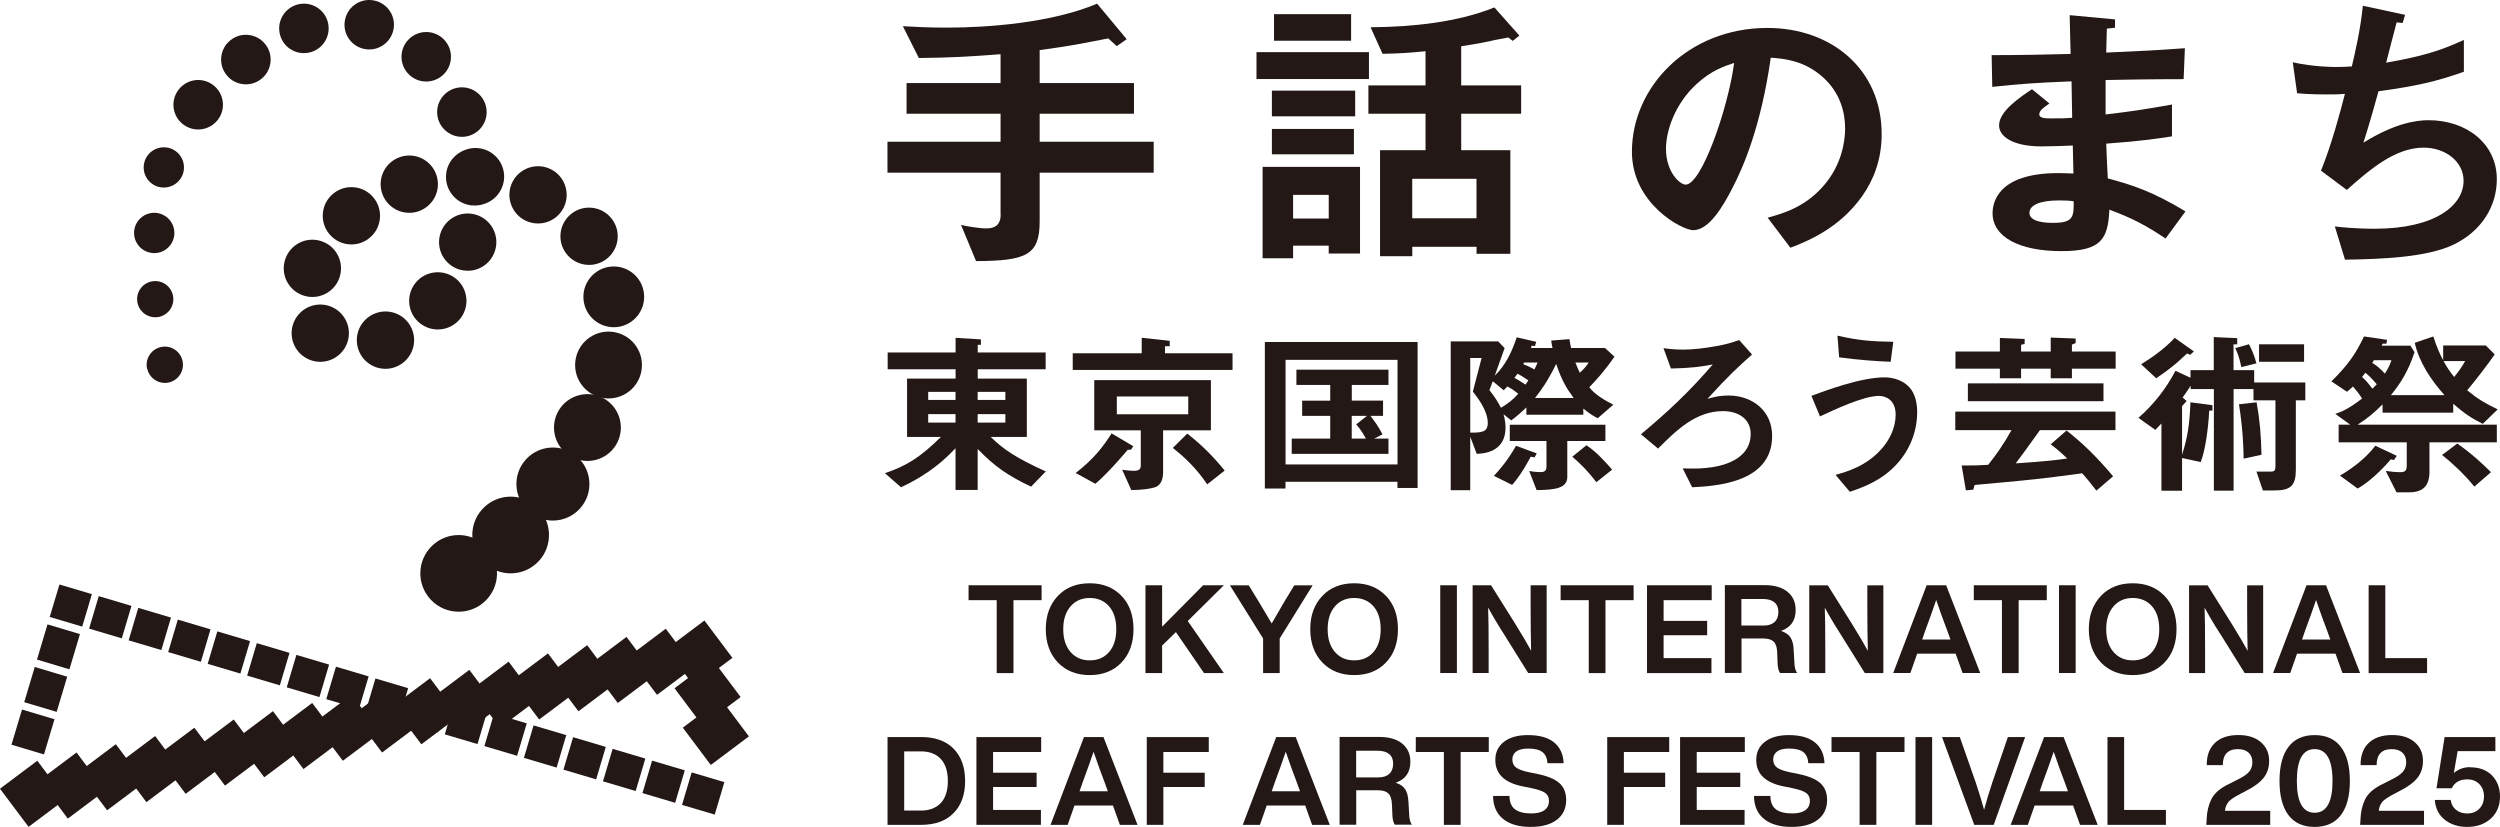 <?xml version="1.0" encoding="UTF-8"?>
<svg id="_レイヤー_1" data-name="レイヤー 1" xmlns="http://www.w3.org/2000/svg" width="400.8" height="132.56" viewBox="0 0 400.8 132.56">
  <defs>
    <style>
      .cls-1 {
        fill: #231815;
      }
    </style>
  </defs>
  <g>
    <rect class="cls-1" x="108.3" y="101.02" width="7.64" height="7.48" transform="translate(-40.43 88.23) rotate(-36.87)"/>
    <rect class="cls-1" x="110.95" y="113.61" width="7.64" height="7.48" transform="translate(-47.46 92.34) rotate(-36.87)"/>
    <path class="cls-1" d="M118.74,111.75l-6.11,4.58-4.49-5.99,6.11-4.58,4.49,5.99Z"/>
    <g>
      <rect class="cls-1" x="110.02" y="124.49" width="5.43" height="5.47" transform="translate(-41.33 199.04) rotate(-73.45)"/>
      <rect class="cls-1" x="103.69" y="122.6" width="5.43" height="5.47" transform="translate(-44.06 191.62) rotate(-73.45)"/>
      <rect class="cls-1" x="97.35" y="120.72" width="5.43" height="5.47" transform="translate(-46.78 184.19) rotate(-73.45)"/>
      <rect class="cls-1" x="91.01" y="118.84" width="5.43" height="5.47" transform="translate(-49.51 176.78) rotate(-73.45)"/>
      <rect class="cls-1" x="84.67" y="116.95" width="5.43" height="5.47" transform="translate(-52.23 169.35) rotate(-73.45)"/>
      <rect class="cls-1" x="78.34" y="115.07" width="5.43" height="5.47" transform="translate(-54.96 161.93) rotate(-73.45)"/>
      <rect class="cls-1" x="72" y="113.18" width="5.43" height="5.47" transform="translate(-57.69 154.51) rotate(-73.45)"/>
      <rect class="cls-1" x="65.66" y="111.3" width="5.43" height="5.47" transform="translate(-60.41 147.08) rotate(-73.45)"/>
      <rect class="cls-1" x="59.32" y="109.42" width="5.43" height="5.47" transform="translate(-63.14 139.67) rotate(-73.45)"/>
      <path class="cls-1" d="M57.55,113.65l-5.24-1.56,1.55-5.21,5.24,1.56-1.55,5.21Z"/>
      <rect class="cls-1" x="46.65" y="105.65" width="5.43" height="5.47" transform="translate(-68.59 124.82) rotate(-73.45)"/>
      <rect class="cls-1" x="40.31" y="103.76" width="5.43" height="5.47" transform="translate(-71.32 117.4) rotate(-73.45)"/>
      <rect class="cls-1" x="33.97" y="101.88" width="5.43" height="5.47" transform="translate(-74.04 109.97) rotate(-73.45)"/>
      <rect class="cls-1" x="27.64" y="100" width="5.43" height="5.47" transform="translate(-76.77 102.55) rotate(-73.45)"/>
      <rect class="cls-1" x="21.3" y="98.11" width="5.43" height="5.47" transform="translate(-79.49 95.13) rotate(-73.45)"/>
      <rect class="cls-1" x="14.96" y="96.23" width="5.43" height="5.47" transform="translate(-82.22 87.71) rotate(-73.45)"/>
      <polygon class="cls-1" points="13.18 100.46 7.97 98.91 9.53 93.71 14.73 95.25 13.96 97.86 13.96 97.86 13.95 97.88 13.18 100.46 13.18 100.46 13.18 100.46"/>
      <rect class="cls-1" x="6.43" y="100.99" width="5.89" height="5.43" transform="translate(-92.67 82.97) rotate(-73.35)"/>
      <rect class="cls-1" x="4.39" y="107.81" width="5.89" height="5.43" transform="translate(-100.66 85.87) rotate(-73.34)"/>
      <path class="cls-1" d="M7.05,120.95l-5.21-1.56,1.69-5.64,5.21,1.56-1.69,5.64Z"/>
    </g>
    <g>
      <path class="cls-1" d="M69.08,96.16c-2.34-2.46-2.24-6.35.22-8.69h0c2.46-2.34,6.35-2.24,8.69.22h0c2.34,2.46,2.24,6.35-.22,8.69h0c-1.19,1.13-2.71,1.69-4.23,1.69h0c-1.63,0-3.25-.64-4.46-1.91Z"/>
      <path class="cls-1" d="M77.71,90.3c-2.5-2.3-2.67-6.19-.37-8.69h0c2.3-2.5,6.19-2.67,8.69-.37h0c2.5,2.3,2.66,6.19.37,8.69h0c-1.21,1.32-2.87,1.99-4.53,1.99h0c-1.49,0-2.98-.54-4.16-1.62Z"/>
      <path class="cls-1" d="M85.19,82.32c-2.61-1.91-3.18-5.57-1.27-8.18h0c1.91-2.61,5.57-3.17,8.18-1.26h0c2.61,1.91,3.18,5.57,1.26,8.18h0c-1.15,1.57-2.93,2.4-4.73,2.4h0c-1.2,0-2.41-.37-3.45-1.13Z"/>
      <path class="cls-1" d="M91.84,73.37c-2.66-1.29-3.78-4.5-2.49-7.16h0c1.29-2.66,4.5-3.78,7.16-2.49h0c2.66,1.29,3.78,4.5,2.49,7.16h0c-.93,1.91-2.84,3.02-4.83,3.02h0c-.78,0-1.58-.17-2.33-.54Z"/>
      <path class="cls-1" d="M96.55,63.78c-2.91-.56-4.81-3.37-4.25-6.27h0c.56-2.91,3.37-4.81,6.27-4.25h0c2.91.56,4.81,3.37,4.25,6.27h0c-.49,2.57-2.74,4.35-5.26,4.35h0c-.34,0-.68-.03-1.02-.1Z"/>
      <path class="cls-1" d="M57.47,56.07c-.85-2.39.4-5.02,2.79-5.87h0c2.39-.85,5.02.4,5.87,2.79h0c.85,2.39-.4,5.01-2.79,5.87h0c-.51.18-1.03.27-1.54.27h0c-1.89,0-3.66-1.17-4.33-3.05Z"/>
      <path class="cls-1" d="M67.32,51.82c-1.98-1.58-2.3-4.47-.72-6.45h0c1.58-1.98,4.47-2.3,6.46-.72h0c1.98,1.58,2.3,4.47.72,6.45h0c-.91,1.13-2.24,1.72-3.59,1.72h0c-1.01,0-2.02-.33-2.87-1.01Z"/>
      <path class="cls-1" d="M47.15,51.55c1.03-2.32,3.75-3.36,6.06-2.33h0c2.32,1.03,3.36,3.75,2.33,6.06h0c-1.03,2.32-3.74,3.36-6.06,2.33h0c-.49-.22-.93-.52-1.3-.87h0c-1.37-1.3-1.84-3.37-1.03-5.19Z"/>
      <path class="cls-1" d="M93.56,48.14c-.3-2.67,1.62-5.09,4.29-5.39h0c2.67-.3,5.09,1.62,5.39,4.29h0c.3,2.67-1.62,5.09-4.29,5.39h0c-.19.02-.37.03-.56.03h0c-2.44,0-4.55-1.84-4.83-4.32Z"/>
      <path class="cls-1" d="M48.59,47.36c-2.4-.82-3.68-3.43-2.85-5.83h0c.82-2.4,3.43-3.68,5.83-2.85h0c2.4.82,3.68,3.43,2.85,5.83h0c-.65,1.91-2.44,3.1-4.34,3.1h0c-.49,0-1-.08-1.49-.25Z"/>
      <path class="cls-1" d="M73.7,43.23c-2.43-.71-3.84-3.25-3.13-5.69h0c.71-2.43,3.25-3.84,5.69-3.13h0c2.44.71,3.84,3.25,3.13,5.69h0c-.58,2.01-2.42,3.31-4.41,3.31h0c-.42,0-.86-.06-1.28-.18Z"/>
      <path class="cls-1" d="M90.8,40.68c-1.55-2.01-1.17-4.89.84-6.44h0c2.01-1.55,4.89-1.17,6.44.84h0c1.55,2.01,1.17,4.89-.84,6.44h0c-.83.64-1.82.95-2.8.95h0c-1.38,0-2.74-.62-3.64-1.79Z"/>
      <path class="cls-1" d="M52.77,37.49c-1.6-1.97-1.3-4.86.67-6.46h0c1.97-1.6,4.86-1.3,6.46.67h0c1.6,1.97,1.3,4.86-.67,6.46h0c-.85.69-1.88,1.03-2.89,1.03h0c-1.33,0-2.66-.58-3.57-1.7Z"/>
      <path class="cls-1" d="M84.19,35.34h0c-2.26-1.14-3.17-3.91-2.03-6.17h0c1.14-2.26,3.91-3.17,6.17-2.03h0c2.26,1.14,3.17,3.91,2.03,6.17h0c-.81,1.6-2.42,2.52-4.1,2.52h0c-.7,0-1.4-.16-2.07-.49Z"/>
      <path class="cls-1" d="M61.25,30.95c-.79-2.41.53-5,2.94-5.79h0c2.41-.79,5,.53,5.79,2.94h0c.79,2.41-.53,5-2.94,5.79h0c-.47.16-.96.23-1.43.23h0c-1.93,0-3.73-1.23-4.36-3.17Z"/>
      <path class="cls-1" d="M75.69,32.94h0c-2.53-.22-4.39-2.45-4.17-4.97h0c.16-1.89,1.45-3.41,3.15-3.97h0c.43-.16.88-.25,1.36-.27h0c2.53-.11,4.68,1.85,4.79,4.38h0c.09,2.11-1.25,3.95-3.16,4.57h0c-.49.18-1.02.27-1.56.27h0c-.14,0-.27,0-.41-.02Z"/>
      <path class="cls-1" d="M70.36,19.43c-.8-2.04.19-4.34,2.23-5.15h0c2.04-.81,4.34.19,5.15,2.23h0c.81,2.04-.19,4.34-2.23,5.15h0c-.48.19-.97.28-1.46.28h0c-1.58,0-3.07-.95-3.69-2.51Z"/>
      <path class="cls-1" d="M29.79,20.23c-1.9-1.09-2.55-3.52-1.45-5.42h0c1.1-1.9,3.52-2.55,5.42-1.45h0c1.9,1.1,2.55,3.52,1.45,5.42h0c-.74,1.27-2.07,1.98-3.44,1.98h0c-.67,0-1.36-.17-1.98-.53Z"/>
      <path class="cls-1" d="M36.33,12.04c-1.38-1.7-1.11-4.2.6-5.58h0c1.7-1.38,4.2-1.11,5.58.6h0c1.38,1.7,1.11,4.2-.6,5.58h0c-.73.59-1.61.88-2.49.88h0c-1.16,0-2.31-.5-3.09-1.48Z"/>
      <path class="cls-1" d="M65.54,11.92c-1.55-1.54-1.57-4.05-.02-5.61h0c1.54-1.56,4.05-1.57,5.61-.02h0c1.55,1.54,1.56,4.05.02,5.61h0c-.78.78-1.8,1.17-2.82,1.17h0c-1.01,0-2.02-.38-2.79-1.15Z"/>
      <path class="cls-1" d="M44.94,5.74c-.66-2.09.51-4.31,2.6-4.97h0c2.09-.66,4.32.51,4.97,2.6h0c.65,2.09-.51,4.31-2.6,4.97h0c-.4.12-.8.18-1.19.18h0c-1.69,0-3.25-1.08-3.78-2.78Z"/>
      <path class="cls-1" d="M58.32,7.83c-2.14-.48-3.48-2.61-2.99-4.74h0c.48-2.14,2.61-3.48,4.74-2.99h0c2.14.48,3.48,2.61,2.99,4.74h0c-.42,1.84-2.05,3.09-3.86,3.09h0c-.29,0-.59-.03-.88-.1Z"/>
      <path class="cls-1" d="M25.48,29.98c-1.73-.44-2.78-2.19-2.35-3.92h0c.43-1.73,2.19-2.78,3.92-2.35h0c1.73.43,2.78,2.19,2.35,3.92h0c-.37,1.47-1.69,2.44-3.13,2.44h0c-.26,0-.53-.03-.79-.1Z"/>
      <path class="cls-1" d="M24.54,40.57c-1.78-.1-3.14-1.63-3.04-3.41h0c.1-1.78,1.63-3.14,3.41-3.04h0c1.78.1,3.14,1.63,3.04,3.41h0c-.1,1.72-1.52,3.05-3.22,3.05h0c-.06,0-.12,0-.19,0Z"/>
      <path class="cls-1" d="M21.99,48.2c-.13-1.6,1.06-3,2.66-3.13h0c1.6-.13,3,1.06,3.13,2.66h0c.13,1.6-1.06,3-2.66,3.13h0c-.08,0-.16,0-.24,0h0c-1.5,0-2.77-1.15-2.89-2.67Z"/>
      <path class="cls-1" d="M23.59,59.16c-.38-1.56.59-3.13,2.15-3.51h0c1.56-.38,3.13.58,3.51,2.15h0c.38,1.56-.58,3.13-2.14,3.51h0c-.23.06-.46.08-.68.08h0c-1.31,0-2.5-.9-2.82-2.23Z"/>
    </g>
    <rect class="cls-1" x="89.7" y="104.9" width="7.48" height="7.64" transform="translate(-46.55 77.82) rotate(-36.87)"/>
    <rect class="cls-1" x="58.22" y="111.52" width="7.48" height="7.64" transform="translate(-56.82 60.25) rotate(-36.87)"/>
    <rect class="cls-1" x="7.84" y="122.11" width="7.48" height="7.64" transform="translate(-73.25 32.14) rotate(-36.87)"/>
    <rect class="cls-1" x="14.14" y="120.79" width="7.48" height="7.64" transform="translate(-71.2 35.65) rotate(-36.87)"/>
    <rect class="cls-1" x="1.54" y="123.44" width="7.48" height="7.64" transform="translate(-75.3 28.62) rotate(-36.87)"/>
    <rect class="cls-1" x="20.43" y="119.47" width="7.48" height="7.64" transform="translate(-69.14 39.17) rotate(-36.87)"/>
    <rect class="cls-1" x="26.73" y="118.14" width="7.48" height="7.64" transform="translate(-67.09 42.68) rotate(-36.87)"/>
    <rect class="cls-1" x="33.03" y="116.82" width="7.48" height="7.64" transform="translate(-65.03 46.2) rotate(-36.87)"/>
    <rect class="cls-1" x="39.33" y="115.49" width="7.48" height="7.64" transform="translate(-62.98 49.71) rotate(-36.87)"/>
    <rect class="cls-1" x="45.62" y="114.17" width="7.48" height="7.64" transform="translate(-60.93 53.22) rotate(-36.87)"/>
    <rect class="cls-1" x="51.92" y="112.85" width="7.48" height="7.64" transform="translate(-58.87 56.73) rotate(-36.87)"/>
    <rect class="cls-1" x="64.51" y="110.2" width="7.48" height="7.64" transform="translate(-54.76 63.76) rotate(-36.87)"/>
    <rect class="cls-1" x="70.81" y="108.87" width="7.48" height="7.64" transform="translate(-52.71 67.27) rotate(-36.87)"/>
    <rect class="cls-1" x="77.11" y="107.55" width="7.48" height="7.64" transform="translate(-50.66 70.79) rotate(-36.87)"/>
    <path class="cls-1" d="M86.44,115.35l-4.58-6.11,5.99-4.49,4.58,6.11-5.99,4.49Z"/>
    <rect class="cls-1" x="96" y="103.58" width="7.48" height="7.64" transform="translate(-44.49 81.33) rotate(-36.87)"/>
    <rect class="cls-1" x="102.29" y="102.26" width="7.48" height="7.64" transform="translate(-42.44 84.85) rotate(-36.87)"/>
  </g>
  <g>
    <rect class="cls-1" x="201.44" y="8.36" width="18.03" height="4.31"/>
    <rect class="cls-1" x="204.25" y="2.27" width="12.36" height="4.26"/>
    <g>
      <g>
        <g>
          <polygon class="cls-1" points="162.48 107.91 162.48 96.22 166.99 96.22 166.99 93.83 155.28 93.83 155.28 96.22 159.79 96.22 159.79 107.91 162.48 107.91"/>
          <path class="cls-1" d="M174.7,93.51c-2.11,0-3.81.67-5.1,2.02-1.29,1.36-1.94,3.14-1.94,5.34s.65,3.98,1.94,5.34c1.29,1.34,2.99,2.02,5.1,2.02s3.81-.67,5.1-2.02c1.28-1.33,1.92-3.11,1.92-5.34s-.64-4.01-1.92-5.34c-1.29-1.34-2.99-2.02-5.1-2.02ZM177.81,104.53c-.78.9-1.81,1.34-3.1,1.34s-2.31-.45-3.08-1.34c-.78-.9-1.17-2.11-1.17-3.66s.39-2.76,1.17-3.66c.78-.9,1.81-1.34,3.08-1.34s2.33.45,3.1,1.34c.76.88,1.15,2.1,1.15,3.66s-.38,2.77-1.15,3.66Z"/>
          <polygon class="cls-1" points="192.89 93.83 186.31 100.47 186.31 93.83 183.64 93.83 183.64 107.91 186.31 107.91 186.31 103.5 188.52 101.34 193.03 107.91 196.21 107.91 190.42 99.56 196.21 93.83 192.89 93.83"/>
          <path class="cls-1" d="M205.16,107.91v-5.55l5.28-8.52h-2.94l-1.54,2.53c-1.03,1.75-1.72,2.95-2.08,3.58-.15-.26-.85-1.45-2.12-3.56l-1.56-2.55h-3.02l5.32,8.52v5.55h2.67Z"/>
          <path class="cls-1" d="M222.2,106.21c1.28-1.33,1.92-3.11,1.92-5.34s-.64-4.01-1.92-5.34c-1.29-1.34-2.99-2.02-5.1-2.02s-3.81.67-5.1,2.02c-1.29,1.36-1.94,3.14-1.94,5.34s.65,3.98,1.94,5.34c1.29,1.34,2.99,2.02,5.1,2.02s3.81-.67,5.1-2.02ZM212.85,100.87c0-1.54.39-2.76,1.17-3.66.78-.9,1.81-1.34,3.08-1.34s2.33.45,3.1,1.34c.76.88,1.15,2.1,1.15,3.66s-.38,2.77-1.15,3.66c-.78.9-1.81,1.34-3.1,1.34s-2.31-.45-3.08-1.34c-.78-.9-1.17-2.11-1.17-3.66Z"/>
          <rect class="cls-1" x="230.9" y="93.83" width="2.67" height="14.07"/>
          <path class="cls-1" d="M247.96,93.83h-2.57v3.68c0,2.58.03,4.86.08,6.82-.49-.92-1.32-2.33-2.49-4.23l-3.93-6.27h-2.96v14.07h2.57v-3.68c0-3.07-.03-5.34-.08-6.82.61,1.15,1.44,2.56,2.51,4.23l3.91,6.27h2.96v-14.07Z"/>
          <polygon class="cls-1" points="261.9 93.83 250.2 93.83 250.2 96.22 254.71 96.22 254.71 107.91 257.39 107.91 257.39 96.22 261.9 96.22 261.9 93.83"/>
          <polygon class="cls-1" points="274.42 96.22 274.42 93.83 264.05 93.83 264.05 107.91 274.38 107.91 274.38 105.51 266.71 105.51 266.71 101.84 273.69 101.84 273.69 99.54 266.71 99.54 266.71 96.22 274.42 96.22"/>
          <path class="cls-1" d="M284.92,104.68l.06,1.54c.01.72.14,1.28.38,1.68h2.75c-.28-.42-.42-.97-.43-1.64l-.12-2.1c-.03-.82-.19-1.47-.5-1.95-.31-.48-.82-.83-1.53-1.06,1.57-.55,2.35-1.67,2.35-3.36,0-1.23-.43-2.19-1.3-2.91-.87-.71-2.09-1.07-3.66-1.07h-6.39v14.07h2.67v-5.52h3.48c.76,0,1.32.17,1.67.5.35.34.54.93.58,1.79ZM279.18,100.3v-4.27h3.46c.79,0,1.4.18,1.83.53.43.36.64.87.64,1.54,0,.71-.21,1.25-.62,1.63-.42.38-1,.56-1.75.56h-3.56Z"/>
          <path class="cls-1" d="M301.94,107.91v-14.07h-2.57v3.68c0,2.58.03,4.86.08,6.82-.49-.92-1.32-2.33-2.49-4.23l-3.93-6.27h-2.97v14.07h2.57v-3.68c0-3.07-.03-5.34-.08-6.82.61,1.15,1.44,2.56,2.51,4.23l3.91,6.27h2.96Z"/>
          <path class="cls-1" d="M308.88,93.83l-5.36,14.07h2.75l1.09-3.1h6.17l1.11,3.1h2.83l-5.46-14.07h-3.12ZM312.71,102.53h-4.55l.53-1.52c.59-1.58,1.17-3.19,1.72-4.82.7,2.04,1.28,3.65,1.74,4.82l.55,1.52Z"/>
          <polygon class="cls-1" points="323.63 107.91 323.63 96.22 328.14 96.22 328.14 93.83 316.44 93.83 316.44 96.22 320.95 96.22 320.95 107.91 323.63 107.91"/>
          <rect class="cls-1" x="330.1" y="93.83" width="2.67" height="14.07"/>
          <path class="cls-1" d="M348.94,100.87c0-2.23-.64-4.01-1.92-5.34-1.29-1.34-2.99-2.02-5.1-2.02s-3.81.67-5.1,2.02c-1.29,1.36-1.94,3.14-1.94,5.34s.65,3.98,1.94,5.34c1.29,1.34,2.99,2.02,5.1,2.02s3.81-.67,5.1-2.02c1.28-1.33,1.92-3.11,1.92-5.34ZM345.02,104.53c-.78.9-1.81,1.34-3.1,1.34s-2.31-.45-3.08-1.34c-.78-.9-1.17-2.11-1.17-3.66s.39-2.76,1.17-3.66c.78-.9,1.81-1.34,3.08-1.34s2.33.45,3.1,1.34c.76.88,1.15,2.1,1.15,3.66s-.38,2.77-1.15,3.66Z"/>
          <path class="cls-1" d="M355.96,101.64l3.91,6.27h2.96v-14.07h-2.57v3.68c0,2.58.03,4.86.08,6.82-.49-.92-1.32-2.33-2.49-4.23l-3.93-6.27h-2.97v14.07h2.57v-3.68c0-3.07-.03-5.34-.08-6.82.61,1.15,1.44,2.56,2.51,4.23Z"/>
          <path class="cls-1" d="M369.78,93.83l-5.36,14.07h2.75l1.09-3.1h6.17l1.11,3.1h2.83l-5.46-14.07h-3.12ZM373.61,102.53h-4.55l.53-1.52c.59-1.58,1.17-3.19,1.72-4.82.7,2.04,1.28,3.65,1.74,4.82l.55,1.52Z"/>
          <polygon class="cls-1" points="382.41 93.83 379.74 93.83 379.74 107.91 389.11 107.91 389.11 105.51 382.41 105.51 382.41 93.83"/>
        </g>
        <g>
          <path class="cls-1" d="M147.67,118.17h-5.38v14.07h5.38c2.25,0,3.99-.63,5.22-1.9,1.23-1.25,1.84-2.96,1.84-5.14s-.61-3.89-1.84-5.16c-1.23-1.25-2.96-1.88-5.22-1.88ZM150.83,128.73c-.75.81-1.82,1.22-3.2,1.22h-2.67v-9.49h2.67c1.38,0,2.45.41,3.2,1.22.75.81,1.13,1.99,1.13,3.53s-.38,2.72-1.13,3.53Z"/>
          <polygon class="cls-1" points="156.54 132.24 166.88 132.24 166.88 129.85 159.21 129.85 159.21 126.17 166.19 126.17 166.19 123.88 159.21 123.88 159.21 120.56 166.92 120.56 166.92 118.17 156.54 118.17 156.54 132.24"/>
          <path class="cls-1" d="M173.78,118.17l-5.36,14.07h2.75l1.09-3.1h6.17l1.11,3.1h2.83l-5.46-14.07h-3.12ZM177.62,126.86h-4.55l.53-1.52c.59-1.58,1.17-3.19,1.72-4.82.7,2.04,1.28,3.65,1.74,4.82l.55,1.52Z"/>
          <polygon class="cls-1" points="183.85 132.24 186.51 132.24 186.51 126.17 193.14 126.17 193.14 123.88 186.51 123.88 186.51 120.56 193.79 120.56 193.79 118.17 183.85 118.17 183.85 132.24"/>
          <path class="cls-1" d="M204.6,118.17l-5.36,14.07h2.75l1.09-3.1h6.17l1.11,3.1h2.83l-5.46-14.07h-3.12ZM208.43,126.86h-4.55l.53-1.52c.59-1.58,1.17-3.19,1.72-4.82.7,2.04,1.28,3.65,1.74,4.82l.55,1.52Z"/>
          <path class="cls-1" d="M225.79,128.5c-.03-.82-.19-1.47-.5-1.95-.31-.48-.82-.83-1.53-1.06,1.57-.55,2.35-1.67,2.35-3.36,0-1.23-.43-2.19-1.3-2.91-.87-.71-2.09-1.07-3.66-1.07h-6.39v14.07h2.67v-5.52h3.48c.76,0,1.32.17,1.67.5.35.34.54.93.58,1.79l.06,1.54c.01.72.14,1.28.38,1.68h2.75c-.28-.42-.42-.97-.43-1.64l-.12-2.1ZM222.73,124.07c-.42.38-1,.56-1.75.56h-3.56v-4.27h3.46c.79,0,1.4.18,1.83.53.43.36.64.87.64,1.54,0,.71-.21,1.25-.62,1.63Z"/>
          <polygon class="cls-1" points="226.98 120.56 231.48 120.56 231.48 132.24 234.17 132.24 234.17 120.56 238.68 120.56 238.68 118.17 226.98 118.17 226.98 120.56"/>
          <path class="cls-1" d="M246.43,124.06l-1.23-.24c-1.03-.21-1.74-.47-2.14-.77-.4-.3-.6-.74-.6-1.3s.22-.98.65-1.29c.44-.3,1.06-.45,1.88-.45,1.05,0,1.82.19,2.3.57.48.38.75.98.8,1.78h2.59c-.05-1.42-.56-2.53-1.51-3.32s-2.36-1.19-4.22-1.19c-1.63,0-2.91.36-3.84,1.08-.92.72-1.38,1.68-1.38,2.9,0,2.28,1.51,3.7,4.53,4.27l1.19.24c1.09.22,1.85.48,2.26.77.41.29.62.71.62,1.27,0,.66-.24,1.16-.73,1.51-.49.35-1.19.52-2.12.52-1.13,0-1.99-.22-2.58-.65-.59-.44-.89-1.15-.9-2.16h-2.63c.01,1.59.54,2.82,1.59,3.68,1.05.86,2.53,1.29,4.44,1.29,1.79,0,3.19-.38,4.19-1.14,1-.76,1.5-1.82,1.5-3.19,0-1.15-.37-2.05-1.1-2.7s-1.92-1.14-3.57-1.47Z"/>
          <polygon class="cls-1" points="257.67 132.24 260.34 132.24 260.34 126.17 266.96 126.17 266.96 123.88 260.34 123.88 260.34 120.56 267.61 120.56 267.61 118.17 257.67 118.17 257.67 132.24"/>
          <polygon class="cls-1" points="269.35 132.24 279.69 132.24 279.69 129.85 272.02 129.85 272.02 126.17 279 126.17 279 123.88 272.02 123.88 272.02 120.56 279.73 120.56 279.73 118.17 269.35 118.17 269.35 132.24"/>
          <path class="cls-1" d="M288.25,124.06l-1.23-.24c-1.03-.21-1.74-.47-2.14-.77-.4-.3-.6-.74-.6-1.3s.22-.98.65-1.29c.44-.3,1.06-.45,1.88-.45,1.05,0,1.82.19,2.3.57s.75.98.8,1.78h2.59c-.05-1.42-.56-2.53-1.51-3.32-.96-.79-2.36-1.19-4.22-1.19-1.63,0-2.91.36-3.83,1.08-.92.72-1.38,1.68-1.38,2.9,0,2.28,1.51,3.7,4.53,4.27l1.19.24c1.09.22,1.85.48,2.26.77.41.29.62.71.62,1.27,0,.66-.24,1.16-.73,1.51-.49.35-1.19.52-2.12.52-1.13,0-1.99-.22-2.58-.65-.59-.44-.89-1.15-.9-2.16h-2.63c.01,1.59.54,2.82,1.59,3.68,1.05.86,2.53,1.29,4.44,1.29,1.79,0,3.19-.38,4.19-1.14,1-.76,1.5-1.82,1.5-3.19,0-1.15-.37-2.05-1.1-2.7-.73-.65-1.92-1.14-3.57-1.47Z"/>
          <polygon class="cls-1" points="293.63 120.56 298.13 120.56 298.13 132.24 300.82 132.24 300.82 120.56 305.33 120.56 305.33 118.17 293.63 118.17 293.63 120.56"/>
          <rect class="cls-1" x="307.09" y="118.17" width="2.67" height="14.07"/>
          <path class="cls-1" d="M321.9,118.17l-2.49,7.27c-.54,1.62-.98,3.08-1.32,4.39-.3-1.13-.75-2.6-1.34-4.39l-2.55-7.27h-2.85l5.16,14.07h3.12l5.04-14.07h-2.77Z"/>
          <path class="cls-1" d="M327.71,118.17l-5.36,14.07h2.75l1.09-3.1h6.17l1.11,3.1h2.83l-5.46-14.07h-3.12ZM331.55,126.86h-4.55l.53-1.52c.59-1.58,1.17-3.19,1.72-4.82.7,2.04,1.28,3.65,1.74,4.82l.55,1.52Z"/>
          <polygon class="cls-1" points="340.54 118.17 337.87 118.17 337.87 132.24 347.24 132.24 347.24 129.85 340.54 129.85 340.54 118.17"/>
          <path class="cls-1" d="M357.22,128.61c.3-.35.81-.72,1.55-1.12l1.3-.69c1.29-.65,2.23-1.34,2.83-2.09.59-.74.89-1.65.89-2.72,0-1.24-.44-2.24-1.32-3-.88-.76-2.08-1.15-3.6-1.15-1.65,0-2.91.43-3.79,1.28-.88.85-1.31,2.03-1.29,3.55h2.57c0-1.71.81-2.57,2.43-2.57.72,0,1.29.19,1.7.56.41.38.61.89.61,1.53,0,.61-.17,1.11-.51,1.52-.34.41-.92.81-1.74,1.21l-1.38.71c-1.53.7-2.54,1.58-3.02,2.65-.39.86-.62,1.83-.67,2.91l-.06,1.05h10.24v-2.25h-7.25c.05-.57.23-1.02.52-1.37Z"/>
          <path class="cls-1" d="M371.08,117.85c-1.84,0-3.25.63-4.2,1.9-.96,1.27-1.43,3.08-1.43,5.46s.48,4.19,1.43,5.46c.95,1.27,2.36,1.9,4.2,1.9s3.25-.63,4.21-1.9c.96-1.27,1.44-3.08,1.44-5.46s-.48-4.19-1.44-5.46c-.96-1.27-2.37-1.9-4.21-1.9ZM371.08,130.3c-1.9,0-2.85-1.7-2.85-5.1s.95-5.1,2.85-5.1,2.87,1.7,2.87,5.1-.96,5.1-2.87,5.1Z"/>
          <path class="cls-1" d="M381.88,128.61c.3-.35.81-.72,1.55-1.12l1.3-.69c1.29-.65,2.23-1.34,2.83-2.09.59-.74.89-1.65.89-2.72,0-1.24-.44-2.24-1.32-3-.88-.76-2.08-1.15-3.6-1.15-1.65,0-2.91.43-3.79,1.28-.88.85-1.31,2.03-1.29,3.55h2.57c0-1.71.81-2.57,2.43-2.57.72,0,1.29.19,1.7.56.41.38.61.89.61,1.53,0,.61-.17,1.11-.51,1.52-.34.41-.92.81-1.74,1.21l-1.38.71c-1.53.7-2.54,1.58-3.02,2.65-.39.86-.62,1.83-.67,2.91l-.06,1.05h10.24v-2.25h-7.25c.05-.57.23-1.02.52-1.37Z"/>
          <path class="cls-1" d="M395.97,122.99c-.95,0-1.81.31-2.57.93l.61-3.5h6.05v-2.25h-8.14l-1.3,8.2h2.45c.46-.95,1.29-1.42,2.47-1.42.8,0,1.45.25,1.95.76.49.51.74,1.16.74,1.97s-.25,1.46-.74,1.97c-.49.51-1.14.76-1.95.76-.71,0-1.31-.19-1.79-.58-.48-.39-.77-.92-.86-1.59h-2.55c.11,1.34.63,2.4,1.58,3.16.97.78,2.18,1.17,3.62,1.17,1.55,0,2.82-.45,3.8-1.34.97-.9,1.46-2.08,1.46-3.54,0-1.33-.41-2.44-1.25-3.34-.86-.9-2.05-1.34-3.58-1.34Z"/>
        </g>
      </g>
      <path class="cls-1" d="M160.43,34.42c0,1.45-.74,2.2-2.27,2.2-1.23,0-3.3-.37-4.09-.56l2.41,5.8c7.98-.05,10.2-.89,10.2-6.36v-7.82h18.28v-4.96h-18.28v-4.49h15.12v-4.91h-15.12v-5.29c5.07-.66,7.54-1.22,8.57-1.4.54-.09,1.63-.33,2.41-.47,0,0,.01,0,.02,0l1.36,1.24,1.04-.73s.03-.02.04-.03l.51-.36-4.74-5.69c-7.34,3.09-17.54,3.84-24.14,3.84-3.15,0-5.17-.14-7-.23l2.56,5.1c5.07-.05,8.32-.23,13.1-.61v4.63h-15.07v4.91h15.07v4.49h-18.13v4.96h18.13v6.74Z"/>
      <path class="cls-1" d="M144.45,78.12c4.83-2.27,7.19-4.65,8.74-6.26v6.69h3.55v-6.57c2.74,2.83,4.86,4.28,8.56,6.04l2.36-2.44c-4.83-2.18-6.86-3.6-8.83-5.53h5.79v-9.35h-7.87v-1.5h10.89v-2.69h-10.89v-1.23h.51s0-.87,0-.87l-4.06-.25v2.35h-10.89v2.69h10.89v1.5h-7.78v9.35h5.43c-3.52,3.48-5.73,4.7-8.98,5.81l2.59,2.27ZM156.74,62.82h4.44v1.3h-4.44v-1.3ZM156.74,66.39h4.44v1.36h-4.44v-1.36ZM148.81,62.82h4.38v1.3h-4.38v-1.3ZM148.81,67.75v-1.36h4.38v1.36h-4.38Z"/>
      <path class="cls-1" d="M185.16,78.12c1.07-.34,1.31-1.5,1.31-2.44v-6.69h7.66v-8.05h-18.7v8.05h7.46v5.67c0,.51-.27.82-1.07.82-.66,0-1.19-.08-1.91-.17l1.46,3.26c1.91-.03,3.1-.23,3.79-.45ZM179.05,66.42v-2.86h11.45v2.86h-11.45Z"/>
      <path class="cls-1" d="M190.35,69.51l-2.33,2.3c2.18,1.7,3.94,3.51,5.52,5.84l2.8-2.21c-1.82-2.24-3.64-4.08-5.99-5.92Z"/>
      <path class="cls-1" d="M181.69,71.54l-3.48-2.06c-1.34,2.12-2.89,4.14-5.76,6.35l3.16,1.73c2.18-1.84,5.16-5.42,5.18-5.44l.53-.03.36-.55Z"/>
      <polygon class="cls-1" points="186.77 55.51 187.53 55.5 187.53 54.64 183.04 54.15 183.04 56.64 171.98 56.64 171.98 59.31 197.6 59.31 197.6 56.64 186.77 56.64 186.77 55.8 186.77 55.51"/>
      <path class="cls-1" d="M246.95,75.68c-.78,0-1.34-.09-1.79-.17l1.19,3.06c2.95-.03,4.92-.28,4.92-2.12v-5.75h6.11v-2.61h-15.33v2.61h5.88v4.14c0,.85-.66.85-.98.85Z"/>
      <path class="cls-1" d="M246.08,55.49l.21-.69-3.13-.72c-.75,2.27-1.76,4.45-3.52,6.15.51-1.39.6-1.7,1.58-4.42l-1.04-1.08h-7.6v23.86h3.13v-8.58l1.04,2.75c.98-.03,4.62-.2,4.62-4.22,0-.99-.24-1.79-.33-2.13l1.25.99c.98-.74,1.58-1.28,2.42-2.07v1.16h9.13v-.99c.72.6,1.34,1.05,2.3,1.56l2.51-2.18c-.9-.45-2.98-1.56-3.85-2.8,1.04-1.08,2.39-2.52,4.03-4.9l-1.52-1.39h-5.43c-.12-.57-.18-.79-.27-1.42l-2.92.23c.09.68.12.74.21,1.19h-3.46l.13-.38.52.08ZM235.71,69.36v-11.96h1.82l-1.4,5.38c.66.85,2.39,3,2.39,5.02,0,1.53-1.04,1.56-2.8,1.56ZM240.63,65.37c-.54-1.05-.95-1.67-1.85-2.83.24-.62.3-.74.54-1.42l1.76,1.45c.18-.2.39-.4.57-.6.33.14.81.4,1.76,1.16-.83.91-1.52,1.5-2.77,2.24ZM244.57,61.66c-1.07-.68-1.19-.77-1.79-1.08.12-.11.18-.2.51-.68.63.34,1.19.71,1.73,1.08-.27.43-.33.54-.45.68ZM254.71,58.12c-.39.6-.87,1.13-1.43,1.64-.15-.31-.36-.74-.72-1.64h2.15ZM249.49,58.34c.86,2.63,1.73,4.02,2.8,5.47h-6.2c1.04-1.33,1.97-2.58,3.4-5.47ZM246.51,58.12c-.15.37-.36.79-.51,1.11-.72-.4-1.07-.57-1.79-.85l.12-.26h2.18Z"/>
      <path class="cls-1" d="M255.93,77.3l2.53-2.01c-1.25-1.42-2.53-2.83-4.12-3.91l-2.27,1.84c1.46,1.25,2.71,2.55,3.85,4.08Z"/>
      <rect class="cls-1" x="315.49" y="61.46" width="21.74" height="2.86"/>
      <polygon class="cls-1" points="320.62 60.64 324.02 60.64 324.02 59.11 328.77 59.11 328.77 60.64 332.17 60.64 332.17 59.11 339.18 59.11 339.18 56.36 332.17 56.36 332.17 55.25 332.77 55 332.77 54.27 328.77 54.12 328.77 56.36 324.02 56.36 324.03 55.26 324.59 55.16 324.59 54.34 320.62 54.18 320.62 56.36 313.5 56.36 313.5 59.11 320.62 59.11 320.62 60.64"/>
      <path class="cls-1" d="M318.75,74.52c-1.67.09-2.03.11-4.26.11l.68,3.98,1.19-.1s.21-.76.21-.76l3.59-.33c.8-.07,1.58-.14,2.33-.21h.15s0-.01,0-.01c5.19-.49,9.06-1.04,11.18-1.32.63.71,1.28,1.47,2.27,2.78l2.68-2.3c-2.71-3.23-4.89-5.3-7.46-7.34l-2.54,2.21c.48.37,1.22.91,2.65,2.27-1.46.23-3.22.45-8.26.79,1.13-1.5,1.82-2.44,3.88-5.33h12.11v-2.97h-25.68v2.97h9.01c-1.34,2.41-2.53,4.05-3.73,5.55Z"/>
      <path class="cls-1" d="M359.33,58.85l2.42-.6c-.3-1.13-.63-1.98-1.19-3.06l-2.21.62c.21.43.6,1.16.98,3.03Z"/>
      <path class="cls-1" d="M358.95,64.8c.63,4.02.72,6.8.75,8.73l2.86-.62c-.06-3.09-.27-5.58-.78-8.41l-2.83.31Z"/>
      <rect class="cls-1" x="362.17" y="55.2" width="7.22" height="2.8"/>
      <path class="cls-1" d="M343.26,58.4l2.42,2.24c1.16-.78,2.2-1.53,3.35-2.51h0s.06-.05.06-.05l1.54-1.41.5.22.59-.55-3.07-2.18c-1.55,1.67-3.43,3.03-5.4,4.25Z"/>
      <path class="cls-1" d="M351.22,60.58l-2.45-1.13c-1.49,2.83-3.49,5.41-5.94,7.54l2.71,1.93c.48-.48.54-.54.98-1.02v10.77h3.31v-5.24l2.98.65c.71-1.7,1.22-5.25,1.37-8.25h.52v-.87l-3.53-.46c-.12,3.46-.45,5.61-1.34,8.41v-7.8l.74-.82-.65-.56c.84-1.16,1.07-1.59,1.28-1.9v.54h3.73v16.29h3.16v-16.29h3.19v1.81h3.52v10.57c0,.74-.24.82-.57.85-.27.03-2,0-2.48,0l1.04,3.03h1.85c2.65,0,3.43-.82,3.43-3.34v-11.11h1.52v-2.86h-8.2v-1.98h-3.31v-4.14h.59v-.99l-3.76-.17v5.3h-3.73v1.25Z"/>
      <path class="cls-1" d="M396.68,78.02l2.67-2.32c-1.11-1.11-2.98-2.91-5.4-4.59l-2.44,1.83c1.39,1.08,3.66,3.16,5.17,5.07Z"/>
      <path class="cls-1" d="M381.97,64.8v1.36h11.33v-1.44c1.85,1.64,3.07,2.41,4.74,3.23l2.39-2.32c-2-.96-3.25-1.7-4.89-3.06,1.34-1.59,3.28-4.11,4.41-5.75l-1.43-1.44h-6.83v2.38c-.51-.96-.98-1.95-1.58-3.82l-2.98,1.02c.72,3.14,2.57,5.92,4.77,8.39h-8.59c1.58-1.95,2.71-3.71,3.79-6.88l-.66-1.05h-4.62l.19-.33.57.02.12-.63-3.71-.54c-1.25,2.66-2.5,4.53-5.22,7.2l2.5,1.67c.33-.28.66-.54.95-.85.54.62,1.04,1.22,1.46,1.93-2.18,1.7-3.34,2.15-4.29,2.46l2.39,1.73h-1.85v2.83h10.92v3.6c0,.96-.21,1.19-1.1,1.19-.57,0-1.31-.06-2.27-.2l1.73,3.43h2c2.27,0,3.28-1.08,3.28-3.29v-4.73h10.8v-2.83h-22.31c1.52-.99,2.56-1.81,4-3.26ZM391.75,57.89h3.46c-.51.94-1.16,1.81-1.76,2.55-.81-1.02-1.19-1.64-1.7-2.55ZM380.59,57.75h2.8c-.12.4-.3.96-1.04,2.15-.66-.71-1.25-1.25-2.03-1.73.06-.11.21-.34.27-.43ZM379.22,59.76c.81.65,1.37,1.33,1.82,1.84-.27.28-.57.62-.69.71-.33-.43-1.04-1.36-1.67-1.87.03-.06.48-.62.54-.68Z"/>
      <path class="cls-1" d="M383.28,73.64s.52.11.52.11l.45-.67-3.44-1.62c-1.52,2.04-3.85,3.74-5.67,4.79l2.83,2.07c2.5-1.39,4.95-4.22,5.31-4.67Z"/>
      <rect class="cls-1" x="203.91" y="20.67" width="13.15" height="4.07"/>
      <rect class="cls-1" x="203.91" y="14.53" width="13.35" height="4.12"/>
      <path class="cls-1" d="M202.43,41.4h4.88v-2.01h5.71v1.26h5.02v-13.9h-15.62v14.65ZM207.31,31.24h5.71v3.79h-5.71v-3.79Z"/>
      <path class="cls-1" d="M228.54,8.22v5.47h-9.16v4.54h9.16v5.85h-7.29v16.99h5.17v-1.5h10.3v1.12h5.42v-16.61h-7.88v-5.85h9.61v-4.54h-9.61v-6.27c2.94-.45,4.82-.86,5.4-1.01l2.1-.39s.04,0,.07,0l.69.54,1.07-.85-4.01-4.52c-5.91,2.39-13.15,3.13-19.85,3.18l1.92,4.26c2.76-.05,4.73-.19,6.9-.42ZM236.71,28.67v6.32h-10.3v-6.32h10.3Z"/>
      <path class="cls-1" d="M271.47,36.9c2.56,0,4.83-3.93,6.31-6.83,1.63-3.13,4.53-9.69,6.11-20.82,1.82.14,5.27.33,8.37,3.14,2.76,2.48,3.55,5.62,3.55,8.19,0,2.06-.54,5.94-3.55,9.31-3,3.42-6.65,4.4-8.87,5.01l3.65,4.82c2.66-1.03,7.78-3.04,11.48-8.24,1.82-2.57,3.15-5.85,3.15-9.97,0-10.43-8.08-17.03-18.32-17.03-12.71,0-21.72,9.45-21.72,19.84,0,8.38,8.08,12.59,9.85,12.59ZM272.01,13.46c2.36-2.2,4.58-2.9,6.01-3.37-.98,7.3-5.22,19.51-7.78,19.51-.89,0-3.15-1.97-3.15-5.76,0-2.85,1.43-7.21,4.93-10.39Z"/>
      <path class="cls-1" d="M319.4,13.93c4.24-.47,7.04-.66,12.71-.89l.1,5.85c-1.13.09-1.77.09-3.4.09-.84,0-1.87,0-1.87-.66,0-.61.74-1.12,1.63-1.73l-2.81-2.29c-1.92,1.31-5.27,3.51-5.27,5.8,0,1.82,2.27,3.37,6.8,3.37,1.43,0,4.14-.09,5.02-.14l.1,4.49-1.38-.05c-11.08-.37-11.58,5.05-11.58,6.41,0,3.79,4.24,6.08,11.04,6.08,6.31,0,7.49-1.87,7.68-6.65,3.65,1.36,5.81,2.48,9.01,4.63l3.2-4.35c-5.12-3.09-8.37-4.21-12.46-5.29-.15-2.76-.15-3.23-.25-5.57,5.81-.42,8.42-.84,10.54-1.17v-5.1c-4.53.8-6.35,1.08-10.64,1.59v-5.52c2.46-.05,7.04-.14,12.51-.14l.2-4.96c-4.63.33-6.31.42-12.61.7l.1-3.84,1.31-.14v-1.34l-7.27-.68.15,6.22c-4.38.09-7.04.19-12.66.19l.1,5.05ZM329.1,35.73c-.59,0-3.74,0-3.74-1.59,0-1.22,1.58-2.01,4.78-2.01,1.13,0,1.77.05,2.31.14.05,2.62-.15,3.46-3.35,3.46Z"/>
      <path class="cls-1" d="M372.89,15.14c.94,0,2.02,0,3.05-.09-.79,3.04-2.17,8.24-3.84,12.31l4.14,3.09c3.74-3.32,7.78-6.78,12.32-6.78,3.4,0,6.4,2.15,6.4,5.33,0,3.88-4.48,7.67-14.24,7.67-.59,0-3.4,0-6.4-.37l1.63,5.33c5.66-.09,13.1-.33,17.44-2.43,4.34-2.11,6.9-5.99,6.9-10.48,0-5.71-4.88-9.45-10.94-9.45-2.02,0-5.47.51-10.44,3.6.98-3.09,2.02-6.79,2.41-8.24,6.16-.84,9.36-1.59,13.69-3.13v-5.1c-3.74,1.73-6.65,2.62-12.46,3.65.25-.98,1.43-5.57,1.68-6.46l.97.09.38-1.3-6.77-1.46c-.35,3.65-1.23,7.53-1.77,9.73-.79.05-1.63.09-2.56.09-.3,0-3.5,0-6.9-.75l.69,4.96c1.97.19,4.19.19,4.63.19Z"/>
      <path class="cls-1" d="M244.9,74.13c.13-.23.24-.44.35-.62,0,0,.01-.02.15-.29l.63.1.34-.63-3.32-1.22c-1.28,2.24-2.5,3.71-3.55,4.82l2.92,1.45s1.12-1.17,2.48-3.6Z"/>
      <path class="cls-1" d="M207.83,61.71h5.43v2.52h-4.5v2.44h4.5v3.65h-6.17v2.44h15.51v-2.44h-2.3l1.34-.68c-.57-1.16-1.34-2.21-1.94-2.97h2.03v-2.44h-5.01v-2.52h5.88v-2.44h-14.76v2.44ZM216.71,66.67h2.45l-1.73,1.36c.6.71,1.1,1.42,1.55,2.29h-2.27v-3.65Z"/>
      <path class="cls-1" d="M227.27,78.23v-23.4h-24.49v23.49h3.31v-1.08h17.95v.99h3.22ZM206.1,74.46v-16.77h17.95v16.77h-17.95Z"/>
      <path class="cls-1" d="M277.97,73.81c-2.77,1.5-6.53,1.33-8.2,1.28l1.52,3.03c3.58-.2,12.82-.62,12.82-8.22,0-4.05-3.16-6.49-7.01-6.49-1.67,0-2.86.4-3.37.54,3.37-3.71,4.98-5.18,7.16-7.11l-2.06-2.32c-1.34.45-2.03.68-3.64.96-1.82.34-3.76.57-5.28.57s-2.59-.14-3.22-.23l1.19,3.26c3.16-.06,4.74-.28,6.71-.65-3.64,4.25-7.22,7.62-11.51,11.19l2.74,2.3c2.83-2.83,5.99-6.01,10.41-6.01,2.5,0,4.44,1.28,4.44,3.66,0,2.63-1.91,3.82-2.71,4.25Z"/>
      <path class="cls-1" d="M294.85,57.29c3.07.42,6.38.65,8.26.71l.42-3.2c-3.43-.06-5.49-.2-8.95-.99l.27,3.48Z"/>
      <path class="cls-1" d="M290.41,63.47l1.37,3.29c2.18-1.02,6.98-3.29,9.45-3.29.92,0,2.68.51,2.68,3,0,2.07-.92,3.94-2.18,5.41-2.47,2.86-5.7,3.77-7.46,4.25l2.3,2.72c2.03-.71,5.22-1.78,7.75-4.7,1.97-2.27,3.04-5.13,3.04-8.07,0-1.19-.21-2.89-1.28-4.02-1.34-1.42-3.19-1.56-3.97-1.56-3.82,0-9.51,2.15-11.72,2.97Z"/>
    </g>
  </g>
</svg>